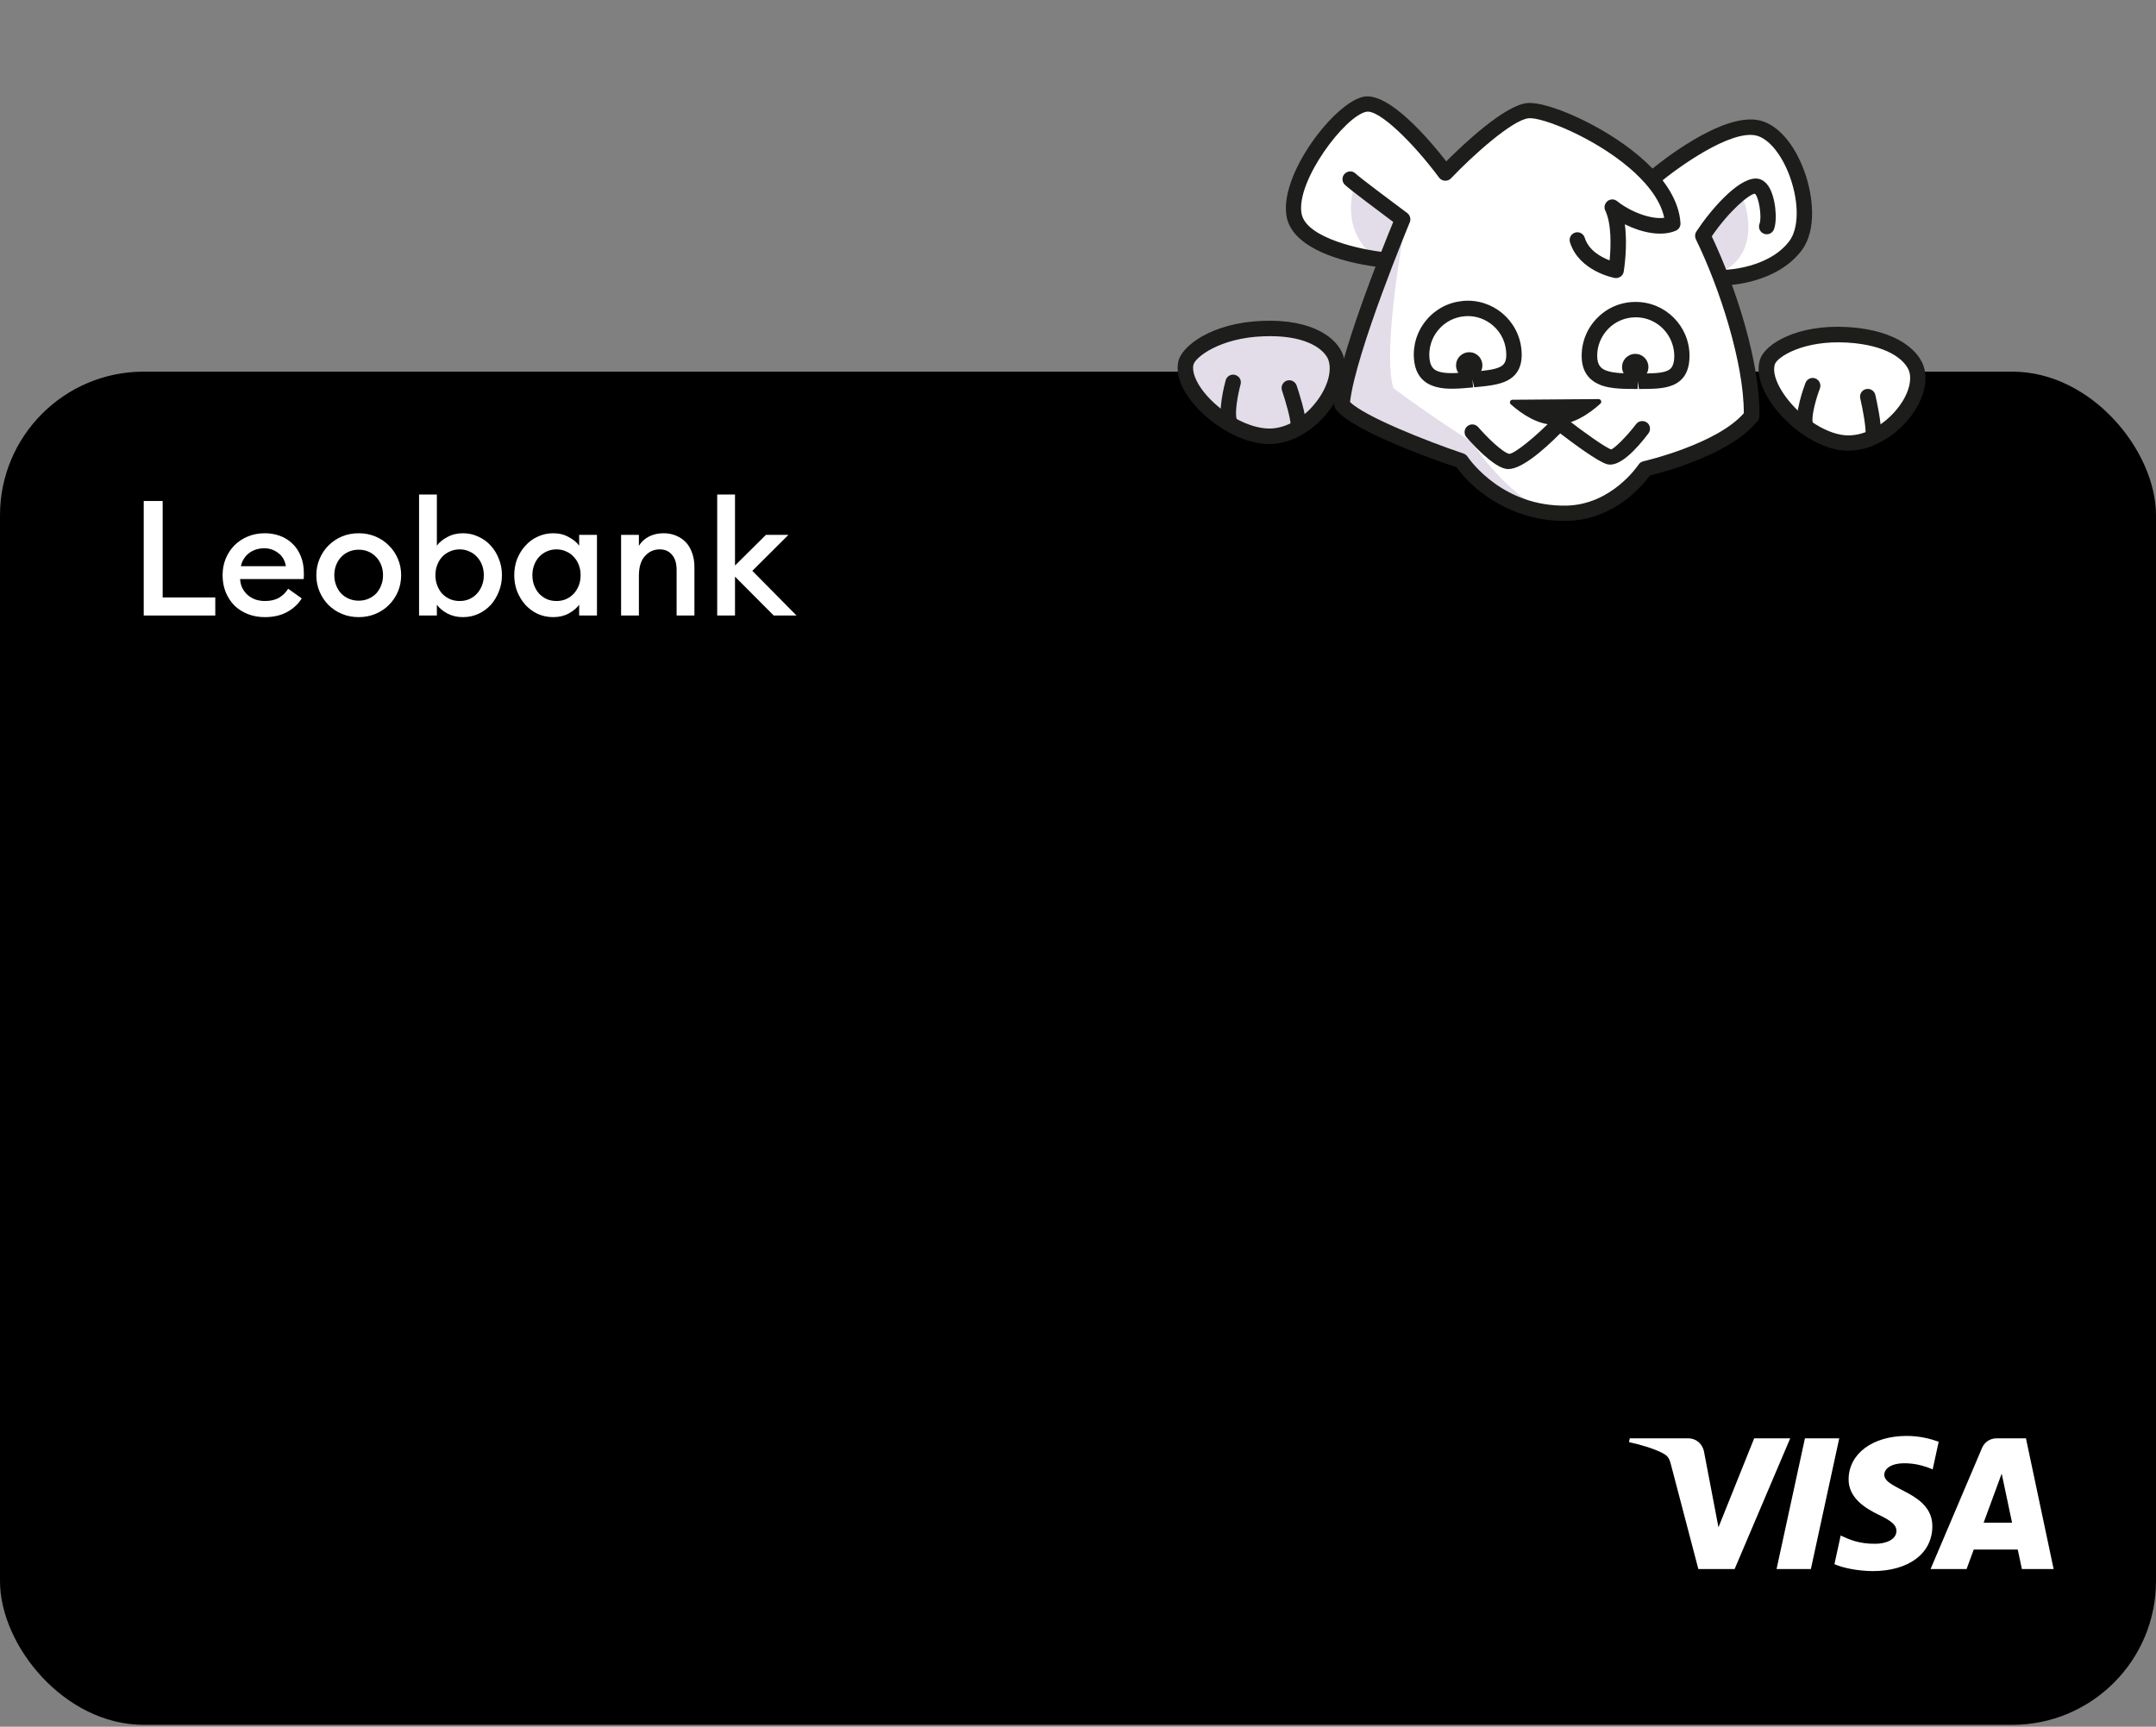 <svg width="377" height="302" viewBox="0 0 377 302" fill="none" xmlns="http://www.w3.org/2000/svg">
<rect x="0" y="0" width="377" height="302" fill="#808080" stroke="none"/>
<rect y="65" width="377" height="236.672" rx="25.133" fill="black"/>
<g clip-path="url(#clip0_15209_51738)">
<path d="M323.249 258.702C323.206 261.995 326.226 263.833 328.5 264.926C330.837 266.047 331.622 266.766 331.613 267.768C331.595 269.302 329.749 269.98 328.021 270.006C325.006 270.052 323.253 269.204 321.86 268.562L320.774 273.572C322.172 274.207 324.761 274.761 327.445 274.785C333.747 274.785 337.87 271.718 337.892 266.963C337.917 260.929 329.425 260.595 329.483 257.897C329.503 257.08 330.295 256.207 332.03 255.985C332.888 255.873 335.259 255.787 337.945 257.007L339 252.16C337.555 251.641 335.698 251.144 333.386 251.144C327.454 251.144 323.282 254.253 323.249 258.702ZM349.135 251.562C347.984 251.562 347.014 252.224 346.582 253.239L337.58 274.429H343.877L345.13 271.015H352.825L353.552 274.429H359.102L354.259 251.562H349.135ZM350.016 257.739L351.833 266.326H346.856L350.016 257.739ZM315.614 251.562L310.65 274.429H316.651L321.612 251.562H315.614ZM306.737 251.562L300.491 267.126L297.965 253.892C297.668 252.415 296.498 251.562 295.198 251.562H284.987L284.844 252.226C286.941 252.674 289.322 253.397 290.765 254.171C291.648 254.644 291.9 255.057 292.19 256.181L296.975 274.429H303.316L313.038 251.562H306.737Z" fill="white"/>
</g>
<path d="M25.133 87.623H28.445V104.494H37.644V107.654H25.133V87.623Z" fill="white"/>
<path d="M46.31 107.936C45.235 107.936 44.244 107.757 43.338 107.4C42.432 107.043 41.649 106.544 40.989 105.905C40.347 105.246 39.838 104.466 39.46 103.563C39.102 102.66 38.923 101.673 38.923 100.601C38.923 99.566 39.102 98.607 39.46 97.723C39.838 96.82 40.347 96.04 40.989 95.381C41.649 94.723 42.432 94.206 43.338 93.829C44.244 93.453 45.235 93.265 46.31 93.265C47.235 93.265 48.112 93.416 48.943 93.717C49.773 94.018 50.5 94.469 51.122 95.071C51.745 95.654 52.236 96.388 52.594 97.272C52.953 98.137 53.132 99.134 53.132 100.262C53.132 100.413 53.132 100.563 53.132 100.713C53.132 100.864 53.123 101.052 53.104 101.278H41.98C42.017 101.861 42.149 102.387 42.376 102.858C42.621 103.328 42.933 103.732 43.31 104.071C43.706 104.409 44.159 104.673 44.669 104.861C45.197 105.03 45.754 105.115 46.339 105.115C47.339 105.115 48.169 104.917 48.83 104.522C49.49 104.108 50.009 103.591 50.386 102.971L52.764 104.663C52.123 105.679 51.254 106.478 50.16 107.061C49.084 107.644 47.801 107.936 46.31 107.936ZM49.99 99.021C49.82 98.005 49.367 97.234 48.631 96.707C47.914 96.162 47.103 95.889 46.197 95.889C45.744 95.889 45.291 95.955 44.839 96.087C44.404 96.218 43.999 96.416 43.621 96.679C43.263 96.942 42.951 97.272 42.687 97.666C42.423 98.043 42.234 98.494 42.121 99.021H49.99Z" fill="white"/>
<path d="M62.73 107.936C61.673 107.936 60.692 107.748 59.786 107.372C58.899 106.996 58.116 106.478 57.437 105.82C56.776 105.143 56.257 104.362 55.88 103.478C55.502 102.576 55.314 101.616 55.314 100.601C55.314 99.585 55.502 98.635 55.88 97.751C56.257 96.848 56.776 96.068 57.437 95.409C58.116 94.732 58.899 94.206 59.786 93.829C60.692 93.453 61.673 93.265 62.73 93.265C63.768 93.265 64.74 93.453 65.645 93.829C66.551 94.206 67.334 94.732 67.995 95.409C68.674 96.068 69.202 96.848 69.58 97.751C69.957 98.635 70.146 99.585 70.146 100.601C70.146 101.616 69.957 102.576 69.58 103.478C69.202 104.362 68.674 105.143 67.995 105.82C67.334 106.478 66.551 106.996 65.645 107.372C64.74 107.748 63.768 107.936 62.73 107.936ZM62.73 105.058C63.353 105.058 63.919 104.945 64.428 104.72C64.957 104.494 65.409 104.184 65.787 103.789C66.164 103.375 66.457 102.895 66.664 102.35C66.872 101.804 66.976 101.221 66.976 100.601C66.976 99.98 66.872 99.397 66.664 98.851C66.457 98.306 66.164 97.836 65.787 97.441C65.409 97.027 64.957 96.707 64.428 96.481C63.919 96.256 63.353 96.143 62.73 96.143C62.107 96.143 61.532 96.256 61.003 96.481C60.475 96.707 60.022 97.027 59.645 97.441C59.267 97.836 58.975 98.306 58.767 98.851C58.559 99.397 58.456 99.98 58.456 100.601C58.456 101.221 58.559 101.804 58.767 102.35C58.975 102.895 59.267 103.375 59.645 103.789C60.022 104.184 60.475 104.494 61.003 104.72C61.532 104.945 62.107 105.058 62.73 105.058Z" fill="white"/>
<path d="M80.948 107.936C79.929 107.936 79.014 107.72 78.203 107.287C77.391 106.836 76.787 106.328 76.391 105.764V107.654H73.278V86.494H76.391V95.438C76.787 94.873 77.391 94.375 78.203 93.942C79.014 93.491 79.929 93.265 80.948 93.265C81.911 93.265 82.807 93.463 83.637 93.858C84.487 94.234 85.213 94.76 85.817 95.438C86.421 96.096 86.892 96.867 87.232 97.751C87.591 98.635 87.77 99.585 87.77 100.601C87.77 101.616 87.591 102.566 87.232 103.45C86.892 104.334 86.421 105.115 85.817 105.792C85.213 106.45 84.487 106.977 83.637 107.372C82.807 107.748 81.911 107.936 80.948 107.936ZM80.382 105.115C81.005 105.115 81.571 105.002 82.081 104.776C82.609 104.532 83.052 104.212 83.411 103.817C83.788 103.403 84.081 102.924 84.288 102.378C84.496 101.833 84.6 101.24 84.6 100.601C84.6 99.961 84.496 99.369 84.288 98.823C84.081 98.278 83.788 97.808 83.411 97.413C83.052 96.999 82.609 96.679 82.081 96.453C81.571 96.209 81.005 96.087 80.382 96.087C79.76 96.087 79.184 96.209 78.656 96.453C78.127 96.679 77.674 96.999 77.297 97.413C76.938 97.808 76.655 98.278 76.448 98.823C76.24 99.369 76.136 99.961 76.136 100.601C76.136 101.24 76.24 101.833 76.448 102.378C76.655 102.924 76.938 103.403 77.297 103.817C77.674 104.212 78.127 104.532 78.656 104.776C79.184 105.002 79.76 105.115 80.382 105.115Z" fill="white"/>
<path d="M96.743 107.936C95.781 107.936 94.875 107.748 94.026 107.372C93.196 106.977 92.479 106.45 91.875 105.792C91.271 105.115 90.79 104.334 90.431 103.45C90.092 102.566 89.922 101.616 89.922 100.601C89.922 99.585 90.092 98.635 90.431 97.751C90.79 96.867 91.271 96.096 91.875 95.438C92.479 94.76 93.196 94.234 94.026 93.858C94.875 93.463 95.781 93.265 96.743 93.265C97.763 93.265 98.668 93.491 99.461 93.942C100.272 94.375 100.876 94.873 101.272 95.438V93.547H104.386V107.654H101.272V105.764C100.876 106.328 100.272 106.836 99.461 107.287C98.668 107.72 97.763 107.936 96.743 107.936ZM97.31 105.115C97.932 105.115 98.499 105.002 99.008 104.776C99.536 104.532 99.98 104.212 100.338 103.817C100.716 103.403 101.008 102.924 101.216 102.378C101.423 101.833 101.527 101.24 101.527 100.601C101.527 99.961 101.423 99.369 101.216 98.823C101.008 98.278 100.716 97.808 100.338 97.413C99.98 96.999 99.536 96.679 99.008 96.453C98.499 96.209 97.932 96.087 97.31 96.087C96.687 96.087 96.111 96.209 95.583 96.453C95.073 96.679 94.63 96.999 94.253 97.413C93.894 97.808 93.611 98.278 93.403 98.823C93.196 99.369 93.092 99.961 93.092 100.601C93.092 101.24 93.196 101.833 93.403 102.378C93.611 102.924 93.894 103.403 94.253 103.817C94.63 104.212 95.073 104.532 95.583 104.776C96.111 105.002 96.687 105.115 97.31 105.115Z" fill="white"/>
<path d="M108.604 93.547H111.718V95.466C112.152 94.751 112.746 94.206 113.501 93.829C114.256 93.453 115.096 93.265 116.02 93.265C116.832 93.265 117.568 93.406 118.228 93.689C118.908 93.971 119.483 94.366 119.955 94.873C120.427 95.381 120.785 96.002 121.03 96.736C121.295 97.45 121.427 98.259 121.427 99.162V107.654H118.313V99.67C118.313 98.541 118.049 97.666 117.521 97.046C116.992 96.406 116.275 96.087 115.369 96.087C114.331 96.087 113.463 96.481 112.765 97.272C112.067 98.043 111.718 99.19 111.718 100.713V107.654H108.604V93.547Z" fill="white"/>
<path d="M128.524 100.855V107.654H125.411V86.494H128.524V98.908L133.931 93.547H137.865L131.553 99.839L139.281 107.654H135.289L128.524 100.855Z" fill="white"/>
<path d="M306.225 72.798C306.364 66.314 304.085 57.08 300.972 48.867C305.239 48.134 312.075 45.642 314.565 42.126C317.961 37.331 313.635 26.006 308.849 22.616C305.046 19.923 293.411 27.852 288.747 31.263C285.732 28.421 282.499 25.734 279.701 23.863C272.023 18.734 267.062 17.738 261.108 22.534C258.71 24.457 255.947 27.051 253.204 29.99C251.414 27.817 247.791 23.594 244.424 21.032C239.762 17.466 237.014 17.331 233.644 21.372C230.265 25.428 223.621 35.898 228.307 40.52C231.255 43.424 237.791 44.873 242.222 45.559C240.768 49.168 235.231 63.337 234.645 70.763C237.388 74.517 255.444 80.59 255.444 80.59C257.849 84.104 264.307 89.959 273.873 89.776C282.729 89.599 287.611 81.99 287.611 81.99C287.611 81.99 301.397 78.899 306.225 72.798Z" fill="white"/>
<path d="M304.668 34.343C304.668 34.343 308.706 43.895 300.909 47.651C299.908 46.169 297.719 41.261 297.719 41.261L304.668 34.343Z" fill="#E2DDE8"/>
<path d="M237.068 31.793C237.068 31.793 233.201 40.894 242.064 46.155C243.197 43.092 245.263 38.37 245.263 38.37L237.068 31.793Z" fill="#E2DDE8"/>
<path d="M245.562 40.127C245.562 40.127 241.625 61.283 243.65 67.886C250.03 72.669 257.298 77.287 257.298 77.287C257.298 77.287 262.591 85.409 268.848 88.559C264.155 89.365 257.751 83.527 255.448 80.615C251.937 79.409 239.322 74.34 234.65 70.788C235.076 61.813 245.562 40.127 245.562 40.127Z" fill="#E2DDE8"/>
<path d="M228.319 42.559C226.586 41.332 225.288 39.772 224.961 37.774C223.716 30.442 233.385 17.941 238.405 16.924C242.847 16.006 250.032 24.54 252.892 28.222C255.752 25.366 263.011 18.447 267.034 18.027C270.526 17.673 280.269 21.879 286.659 27.332C291.143 31.148 293.628 35.205 293.851 39.03C293.884 39.606 293.56 40.127 293.029 40.347C290.525 41.423 287.069 40.699 284.12 39.228C284.647 43.092 283.961 47.267 283.924 47.505C283.869 47.864 283.665 48.183 283.364 48.39C283.063 48.596 282.702 48.672 282.343 48.617C282.09 48.57 276.09 47.391 274.528 42.375C274.304 41.664 274.705 40.91 275.416 40.685C276.127 40.459 276.88 40.86 277.104 41.571C277.793 43.804 279.996 44.989 281.459 45.538C281.7 43.081 281.805 39.135 280.703 36.831C280.425 36.258 280.595 35.583 281.081 35.177C281.582 34.78 282.266 34.779 282.76 35.172C285.019 36.994 288.605 38.407 291.006 38.097C290.313 34.625 287.373 31.46 284.897 29.353C278.541 23.946 269.562 20.436 267.292 20.684C264.411 20.985 257.434 27.287 253.719 31.194C253.446 31.486 253.057 31.63 252.653 31.609C252.249 31.588 251.891 31.378 251.645 31.072C247.271 25.169 241.174 19.084 238.903 19.552C235.17 20.309 226.618 31.636 227.582 37.311C228.333 41.73 238.41 43.72 241.881 44.08C242.628 44.145 243.168 44.815 243.087 45.553C243.005 46.29 242.35 46.842 241.613 46.762C240.512 46.667 232.899 45.804 228.319 42.559Z" fill="#1D1D1B"/>
<path d="M235.418 73.254C234.596 72.672 233.958 72.109 233.569 71.569C233.382 71.304 233.291 70.996 233.311 70.657C233.902 62.881 241.71 43.451 243.623 38.82C241.447 37.191 236.108 33.211 235.17 32.326C234.631 31.811 234.601 30.951 235.116 30.41C235.631 29.869 236.502 29.823 237.031 30.352C237.784 31.063 242.848 34.87 246.071 37.263C246.559 37.631 246.75 38.296 246.523 38.864C246.422 39.102 237.06 61.628 236.068 70.313C238.632 72.857 249.392 77.12 255.901 79.323C256.188 79.416 256.413 79.597 256.581 79.826C257.199 80.728 262.933 88.632 273.878 88.432C281.874 88.286 286.467 81.334 286.509 81.275C286.703 80.971 287.003 80.764 287.35 80.679C287.476 80.657 300.189 77.711 304.923 72.273C304.954 63.636 300.771 50.491 296.537 41.838C296.335 41.408 296.365 40.899 296.621 40.506C299.031 36.823 303.752 31.309 306.941 31.227C307.441 31.205 308.396 31.351 309.182 32.483C310.477 34.327 310.848 38.411 310.194 40.113C309.924 40.805 309.145 41.159 308.438 40.879C307.747 40.611 307.395 39.831 307.675 39.124C308.117 38.002 307.554 34.377 306.849 33.878C305.867 33.956 302.392 36.84 299.319 41.334C303.522 50.187 307.844 63.541 307.645 72.787C307.642 73.072 307.538 73.374 307.357 73.599C302.773 79.387 291.138 82.522 288.497 83.169C287.207 84.928 282.236 90.95 273.97 91.104C264.854 91.274 257.953 86.232 254.678 81.704C251.867 80.817 240.366 76.758 235.418 73.254Z" fill="#1D1D1B"/>
<path d="M301.025 49.633C300.687 49.394 300.468 49.018 300.456 48.568C300.433 47.823 301.025 47.204 301.77 47.179C301.835 47.181 309.285 46.935 312.88 42.17C314.548 39.972 314.603 35.505 313.034 31.058C311.659 27.147 309.335 24.264 307.123 23.714C302.65 22.622 293.374 29.305 290.185 31.972C289.606 32.446 288.754 32.373 288.282 31.795C287.809 31.217 287.884 30.365 288.462 29.891C289.752 28.816 301.168 19.452 307.774 21.082C310.929 21.859 313.842 25.247 315.578 30.143C317.018 34.211 317.742 40.224 315.031 43.804C310.62 49.626 302.191 49.885 301.831 49.895C301.536 49.907 301.26 49.8 301.025 49.633Z" fill="#1D1D1B"/>
<path d="M264.481 69.916C264.056 69.925 263.871 70.435 264.178 70.718C266.272 72.555 268.988 74.323 271.995 74.311C275.013 74.284 277.778 72.465 279.851 70.597C280.164 70.311 279.949 69.805 279.534 69.799L264.481 69.916Z" fill="#1D1D1B"/>
<path d="M264.707 61.285C265.102 65.739 261.992 65.989 257.54 66.392C253.088 66.794 249 67.212 248.605 62.758C248.21 58.304 251.481 54.37 255.933 53.967C260.386 53.564 264.312 56.83 264.707 61.285Z" fill="white"/>
<path d="M249.301 66.852C248.112 66.009 247.421 64.681 247.258 62.887C247.027 60.381 247.797 57.923 249.407 55.993C251.027 54.048 253.294 52.87 255.798 52.634C260.987 52.156 265.566 55.995 266.045 61.172C266.283 63.793 265.483 65.545 263.611 66.538C262.104 67.327 260.096 67.517 257.782 67.734L257.466 66.405L257.591 67.753C255.252 67.974 253.039 68.173 251.214 67.699C250.471 67.503 249.83 67.226 249.301 66.852ZM260.541 56.523C259.278 55.628 257.713 55.161 256.06 55.315C254.267 55.481 252.654 56.327 251.495 57.715C250.336 59.102 249.805 60.847 249.953 62.631C250.105 64.284 250.814 64.809 251.865 65.067C253.254 65.41 255.227 65.239 257.336 65.032L257.541 65.023C259.575 64.829 261.332 64.682 262.352 64.145C262.931 63.826 263.544 63.333 263.36 61.413C263.18 59.364 262.097 57.625 260.541 56.523Z" fill="#1D1D1B"/>
<path d="M255.576 65.792C256.618 66.53 258.049 66.285 258.788 65.24C259.528 64.196 259.285 62.765 258.243 62.026C257.2 61.288 255.769 61.534 255.03 62.578C254.29 63.623 254.533 65.054 255.576 65.792Z" fill="#1D1D1B"/>
<path d="M294.071 62.224C294.066 66.682 290.95 66.662 286.494 66.665C282.038 66.668 277.911 66.705 277.916 62.246C277.921 57.788 281.528 54.158 286.009 54.151C290.475 54.133 294.086 57.751 294.071 62.224Z" fill="white"/>
<path d="M278.587 66.654C277.251 65.707 276.56 64.224 276.572 62.245C276.571 59.726 277.549 57.348 279.339 55.568C281.114 53.777 283.48 52.802 286.013 52.807C291.218 52.804 295.435 57.028 295.429 62.236C295.422 64.86 294.48 66.534 292.502 67.365C290.935 68.021 288.922 68.031 286.584 68.032L286.368 66.687L286.364 68.031C284.026 68.032 281.804 68.026 280.019 67.403C279.505 67.194 279.013 66.955 278.587 66.654ZM289.895 56.727C288.794 55.947 287.463 55.49 286.004 55.495C284.211 55.506 282.507 56.2 281.252 57.475C279.996 58.75 279.277 60.45 279.285 62.244C279.296 63.909 279.963 64.492 280.967 64.85C282.312 65.316 284.315 65.321 286.408 65.323L286.628 65.324C288.666 65.31 290.424 65.318 291.496 64.863C292.098 64.604 292.76 64.168 292.767 62.228C292.728 59.948 291.613 57.943 289.895 56.727Z" fill="#1D1D1B"/>
<path d="M284.606 66.081C285.649 66.819 287.079 66.574 287.819 65.529C288.559 64.485 288.316 63.054 287.273 62.315C286.231 61.577 284.8 61.823 284.06 62.867C283.321 63.912 283.564 65.343 284.606 66.081Z" fill="#1D1D1B"/>
<path d="M261.12 80.92C259.05 79.454 256.951 77.062 256.424 76.468C255.941 75.905 256.001 75.042 256.565 74.557C257.128 74.073 257.991 74.132 258.474 74.695C260.001 76.461 262.696 79.099 263.907 79.382C264.832 79.352 268.519 76.419 271.723 73.078C272.207 72.581 273.008 72.508 273.535 72.948C276.768 75.48 280.82 78.35 281.727 78.595C282.275 78.475 284.434 76.36 286.091 74.176C286.544 73.569 287.395 73.487 287.982 73.903C288.584 74.329 288.694 75.202 288.252 75.795C286.153 78.571 283.183 81.769 281.032 81.195C279.436 80.772 275.104 77.549 272.817 75.797C269.951 78.693 265.593 82.542 263.277 81.984C262.611 81.865 261.869 81.45 261.12 80.92Z" fill="#1D1D1B"/>
<path d="M335.216 64.891C334.637 62.394 331.206 59.036 323.068 58.562C314.916 58.068 309.784 61.232 309.094 63.223C307.427 67.999 315.648 76.877 322.459 77.456C329.269 78.034 336.451 70.207 335.216 64.891Z" fill="white"/>
<path d="M321.626 78.713C316.808 77.968 311.919 73.91 309.45 70.099C307.685 67.382 307.105 64.776 307.798 62.767C308.686 60.205 314.165 56.675 323.132 57.204C331.879 57.736 335.812 61.499 336.519 64.582C337.154 67.306 336.012 70.686 333.487 73.597C330.427 77.137 326.151 79.121 322.34 78.805C322.109 78.769 321.878 78.733 321.629 78.695L321.626 78.713ZM325.512 60.18C324.729 60.059 323.888 59.966 322.985 59.917C315.318 59.461 310.797 62.447 310.37 63.675C309.949 64.869 310.452 66.679 311.731 68.647C314.288 72.599 318.963 75.802 322.591 76.126C325.555 76.384 328.959 74.74 331.464 71.844C333.394 69.607 334.332 67.071 333.911 65.2C333.55 63.648 331.361 61.085 325.512 60.18Z" fill="#1D1D1B"/>
<path d="M315.445 75.477C314.894 75.392 314.448 74.977 314.317 74.409C313.847 72.038 315.393 67.809 315.703 66.981C315.976 66.275 316.741 65.92 317.445 66.193C318.131 66.463 318.486 67.229 318.231 67.938C317.559 69.694 316.73 72.703 316.965 73.888C317.107 74.622 316.632 75.333 315.9 75.475C315.75 75.506 315.587 75.499 315.445 75.477Z" fill="#1D1D1B"/>
<path d="M327.336 77.352C326.624 77.242 326.108 76.578 326.203 75.845C326.319 74.86 325.744 71.634 325.284 69.666C325.122 68.948 325.563 68.213 326.298 68.053C327.032 67.893 327.747 68.332 327.924 69.071C328.118 69.94 329.124 74.382 328.879 76.204C328.766 76.935 328.1 77.47 327.369 77.375C327.371 77.357 327.353 77.355 327.336 77.352Z" fill="#1D1D1B"/>
<path d="M233.576 62.561C232.757 60.143 229.014 57.143 220.848 57.458C212.682 57.773 207.865 61.42 207.377 63.454C206.179 68.374 215.232 76.393 222.081 76.291C228.938 76.204 235.31 67.732 233.576 62.561Z" fill="#E2DDE8"/>
<path d="M206.969 68.096C206.022 66.317 205.705 64.611 206.062 63.136C206.705 60.51 211.834 56.451 220.806 56.115C229.576 55.784 233.844 59.156 234.863 62.141C235.744 64.79 234.952 68.25 232.71 71.402C230.001 75.21 225.926 77.606 222.099 77.668C217.031 77.739 211.383 74.001 208.419 70.279C207.836 69.53 207.35 68.81 206.969 68.096ZM232.109 62.569C231.203 60.87 228.057 58.53 220.898 58.818C213.207 59.104 208.989 62.534 208.69 63.774C208.398 64.99 209.072 66.751 210.521 68.588C213.459 72.262 218.413 75.005 222.063 74.955C225.044 74.916 228.292 72.961 230.502 69.826C232.223 67.421 232.906 64.794 232.297 62.998C232.261 62.854 232.185 62.712 232.109 62.569Z" fill="#1D1D1B"/>
<path d="M213.768 74.299C213.768 74.299 213.684 74.14 213.657 74.052C212.962 71.752 214.085 67.382 214.322 66.522C214.513 65.808 215.26 65.369 215.982 65.576C216.705 65.782 217.135 66.511 216.927 67.233C216.441 69.042 215.889 72.108 216.241 73.266C216.461 73.985 216.044 74.737 215.34 74.949C214.724 75.135 214.064 74.855 213.768 74.299Z" fill="#1D1D1B"/>
<path d="M225.829 75.008C225.719 74.801 225.665 74.585 225.675 74.335C225.714 73.336 224.812 70.187 224.168 68.288C223.932 67.578 224.324 66.819 225.011 66.575C225.723 66.338 226.482 66.729 226.725 67.415C227.013 68.26 228.436 72.579 228.369 74.408C228.339 75.158 227.725 75.73 226.983 75.718C226.467 75.707 226.049 75.42 225.829 75.008Z" fill="#1D1D1B"/>
<defs>
<clipPath id="clip0_15209_51738">
<rect width="75.4" height="45.031" fill="white" transform="translate(284.844 239.886)"/>
</clipPath>
</defs>
</svg>

